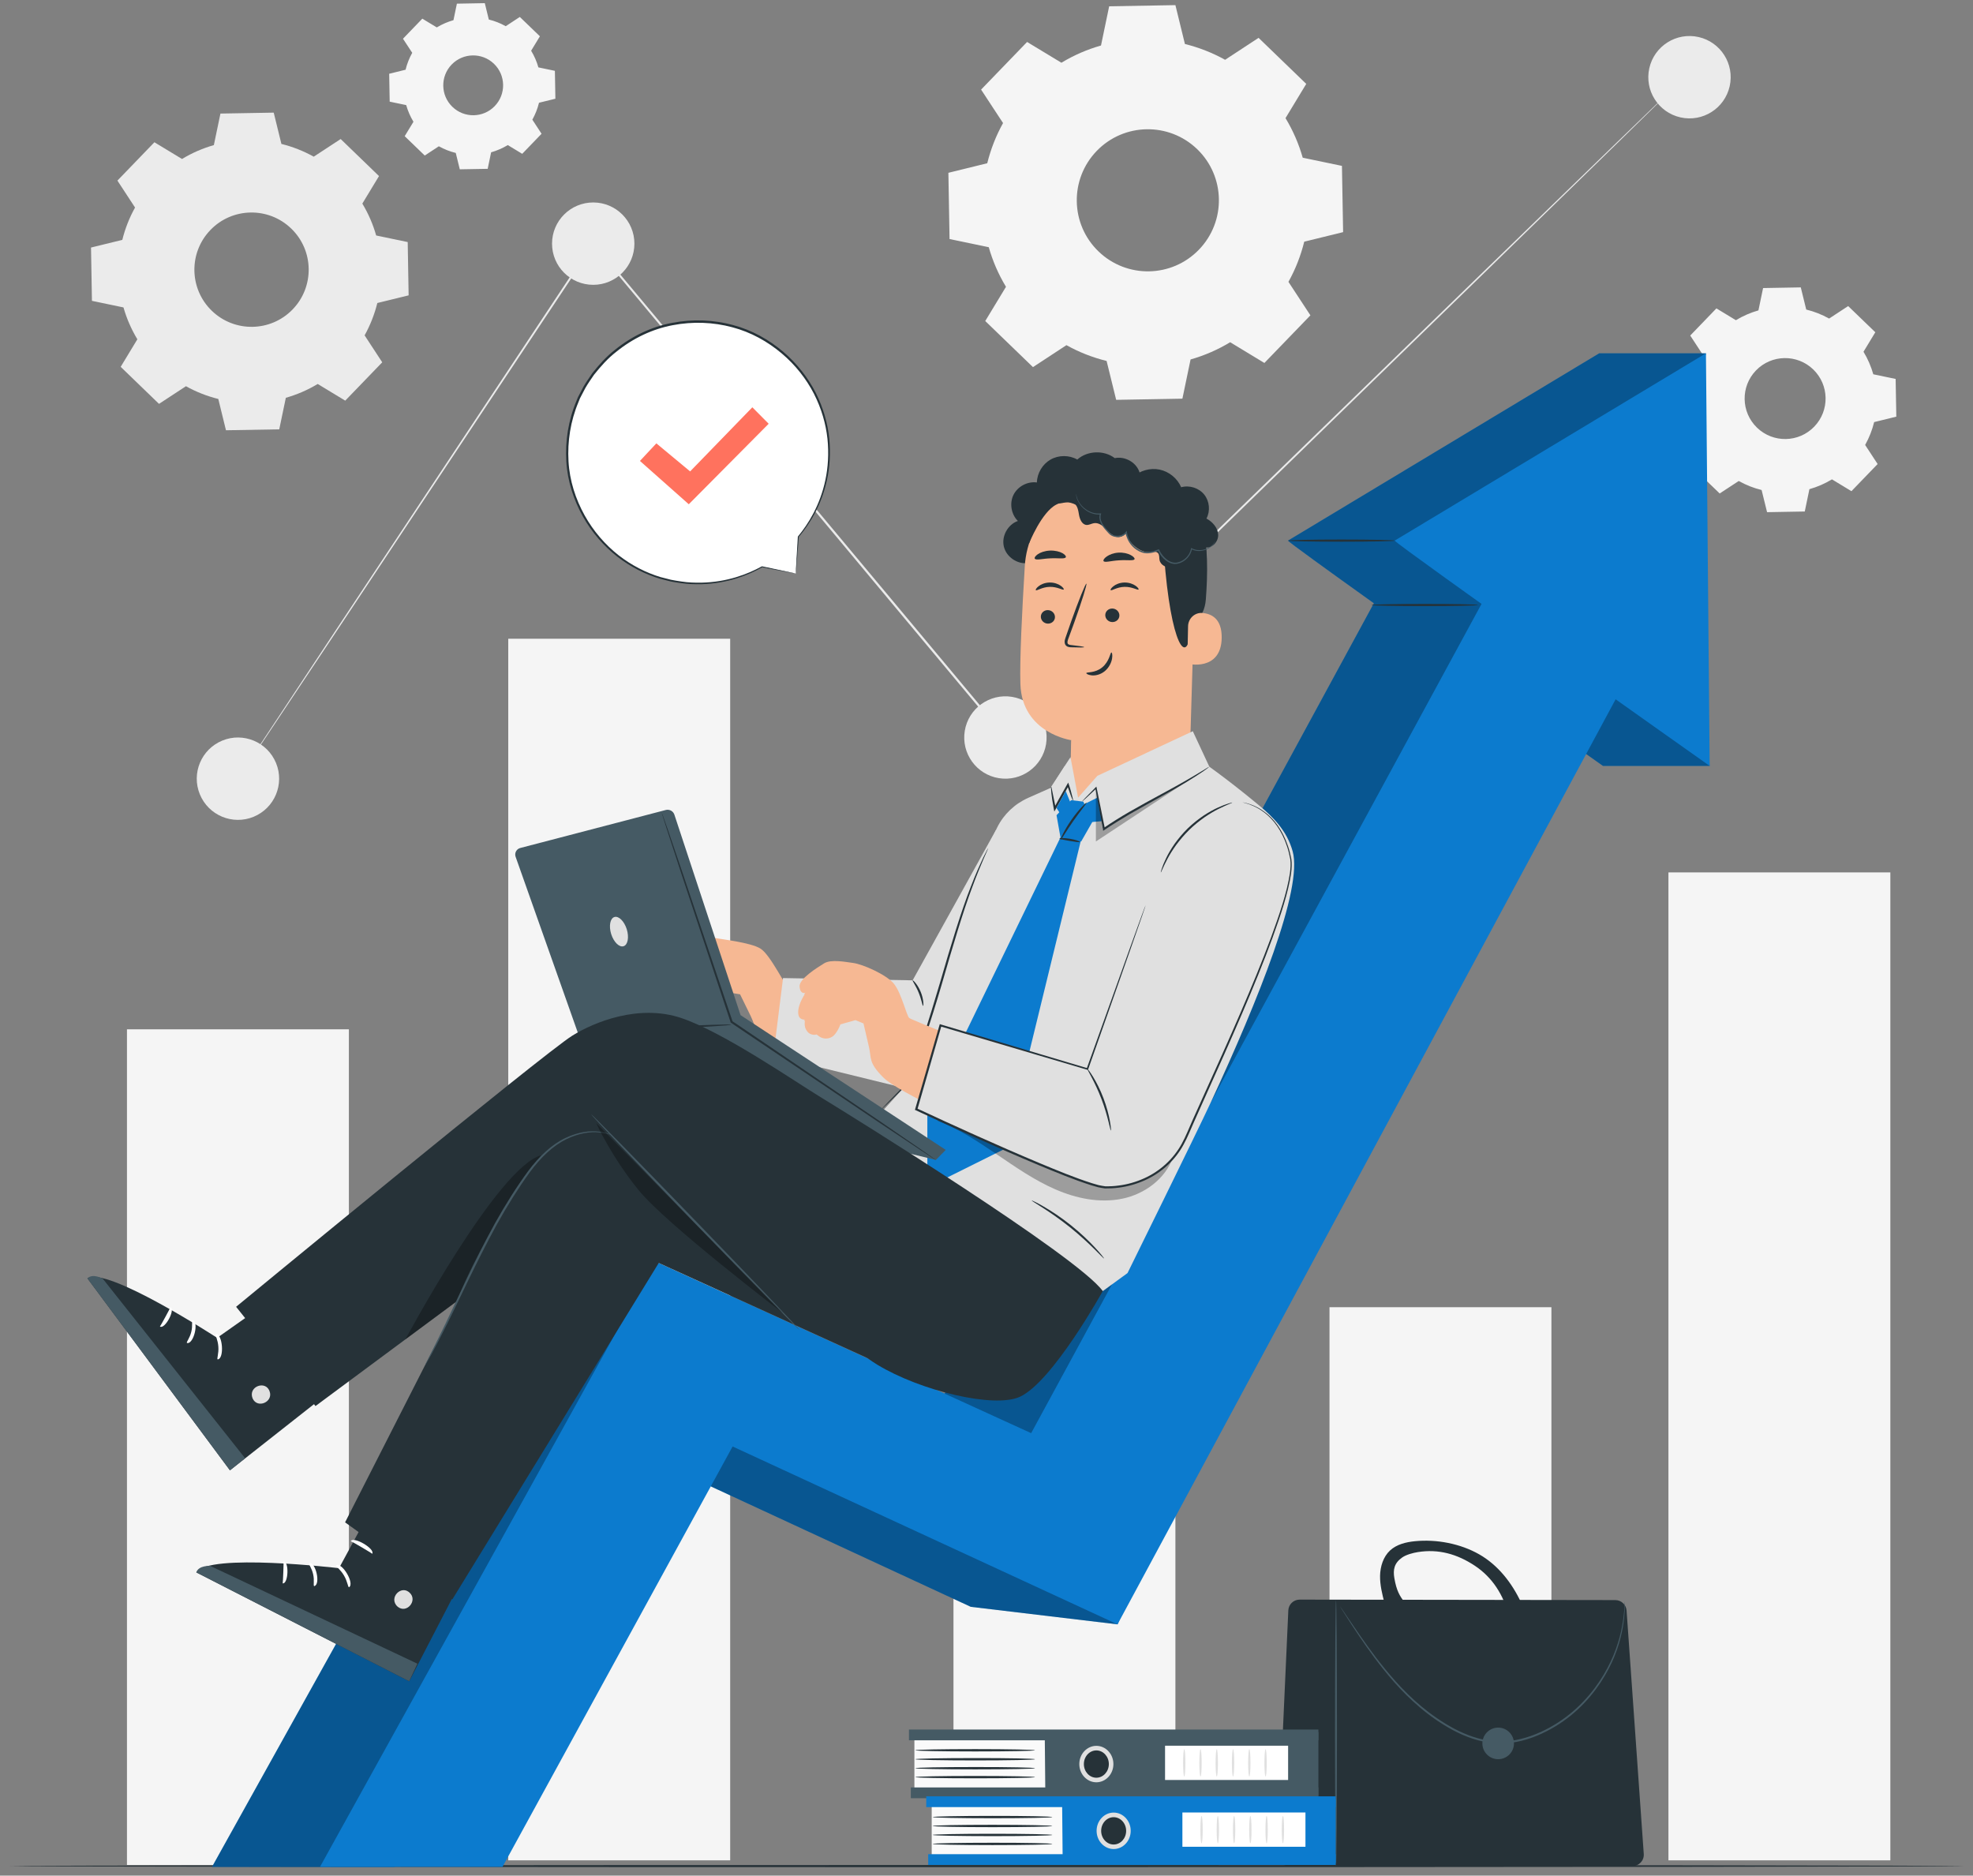 <svg width="162" height="154" viewBox="0 0 162 154" fill="none" xmlns="http://www.w3.org/2000/svg">
<rect x="0" y="0" width="162" height="154" fill="#808080" stroke="none"/>
<path d="M28.647 84.512H10.425V153.123H28.647V84.512Z" fill="#F5F5F5"/>
<path d="M127.385 107.329H109.163V152.744H127.385V107.329Z" fill="#F5F5F5"/>
<path d="M155.214 71.629H136.993V152.744H155.214V71.629Z" fill="#F5F5F5"/>
<path d="M96.511 74.574H78.289V152.744H96.511V74.574Z" fill="#F5F5F5"/>
<path d="M59.954 52.444H41.732V152.744H59.954V52.444Z" fill="#F5F5F5"/>
<path d="M136.993 7.624C136.993 7.624 136.903 7.717 136.728 7.896C136.546 8.075 136.281 8.336 135.933 8.68C135.228 9.368 134.193 10.383 132.855 11.694C130.168 14.315 126.267 18.119 121.403 22.863C111.661 32.347 98.055 45.584 82.61 60.617L82.541 60.683L82.479 60.61C79.428 56.957 76.243 53.139 72.992 49.245C64.264 38.783 55.988 28.863 48.643 20.056L48.774 20.049C40.136 33.032 32.837 44.009 27.69 51.742C25.114 55.602 23.081 58.653 21.688 60.741C20.989 61.78 20.456 62.578 20.091 63.121C19.909 63.39 19.771 63.593 19.678 63.73C19.586 63.868 19.534 63.933 19.534 63.933C19.534 63.933 19.575 63.861 19.668 63.72C19.761 63.579 19.895 63.373 20.071 63.101C20.428 62.554 20.958 61.752 21.646 60.707C23.029 58.612 25.052 55.553 27.611 51.684C32.744 43.944 40.026 32.956 48.64 19.956L48.702 19.867L48.771 19.95C56.122 28.753 64.402 38.67 73.133 49.128C76.38 53.022 79.569 56.84 82.617 60.493L82.486 60.486C97.949 45.471 111.564 32.248 121.32 22.774C126.202 18.044 130.113 14.253 132.81 11.642C134.158 10.342 135.201 9.334 135.909 8.649C136.264 8.312 136.532 8.054 136.714 7.879C136.897 7.71 136.993 7.624 136.993 7.624Z" fill="#EBEBEB"/>
<path d="M48.709 23.386C50.576 23.386 52.09 21.872 52.09 20.005C52.09 18.137 50.576 16.623 48.709 16.623C46.841 16.623 45.327 18.137 45.327 20.005C45.327 21.872 46.841 23.386 48.709 23.386Z" fill="#EBEBEB"/>
<path d="M20.824 67.062C22.551 66.351 23.375 64.375 22.665 62.648C21.954 60.921 19.978 60.097 18.251 60.807C16.524 61.518 15.7 63.494 16.41 65.221C17.121 66.948 19.097 67.772 20.824 67.062Z" fill="#EBEBEB"/>
<path d="M85.892 61.093C86.19 59.249 84.937 57.513 83.094 57.215C81.25 56.916 79.513 58.169 79.215 60.013C78.917 61.856 80.17 63.593 82.013 63.891C83.857 64.189 85.593 62.937 85.892 61.093Z" fill="#EBEBEB"/>
<path d="M142.021 7.081C142.431 5.259 141.286 3.45 139.464 3.04C137.642 2.63 135.833 3.775 135.423 5.597C135.013 7.419 136.158 9.228 137.98 9.638C139.802 10.048 141.611 8.903 142.021 7.081Z" fill="#EBEBEB"/>
<path d="M14.945 13.053C15.771 12.554 16.651 12.172 17.559 11.914L18.1 9.324L22.475 9.248L23.105 11.818C24.023 12.045 24.914 12.392 25.76 12.864L27.972 11.415L31.12 14.456L29.751 16.716C30.25 17.545 30.631 18.426 30.886 19.334L33.476 19.874L33.552 24.25L30.982 24.879C30.755 25.794 30.408 26.689 29.937 27.535L31.385 29.747L28.347 32.895L26.087 31.526C25.258 32.024 24.378 32.403 23.469 32.661L22.929 35.251L18.554 35.327L17.924 32.757C17.009 32.53 16.115 32.182 15.268 31.711L13.056 33.16L9.909 30.119L11.278 27.858C10.779 27.029 10.397 26.149 10.139 25.241L7.549 24.701L7.473 20.325L10.043 19.695C10.27 18.78 10.617 17.886 11.089 17.04L9.641 14.828L12.678 11.68L14.945 13.053ZM17.277 18.884C15.478 20.748 15.53 23.72 17.394 25.519C19.259 27.318 22.231 27.267 24.03 25.402C25.829 23.538 25.778 20.566 23.913 18.767C22.049 16.964 19.076 17.016 17.277 18.884Z" fill="#EBEBEB"/>
<path d="M87.151 5.151C88.179 4.528 89.273 4.057 90.401 3.737L91.072 0.517L96.511 0.421L97.292 3.613C98.43 3.895 99.542 4.325 100.591 4.91L103.339 3.107L107.254 6.888L105.551 9.699C106.174 10.727 106.645 11.821 106.965 12.949L110.185 13.62L110.281 19.059L107.089 19.843C106.807 20.982 106.377 22.093 105.792 23.142L107.595 25.891L103.817 29.802L101.007 28.099C99.978 28.722 98.884 29.193 97.756 29.513L97.085 32.733L91.647 32.829L90.862 29.637C89.724 29.355 88.613 28.925 87.563 28.34L84.815 30.142L80.897 26.358L82.6 23.548C81.977 22.52 81.506 21.425 81.186 20.297L77.966 19.626L77.87 14.188L81.062 13.403C81.344 12.265 81.774 11.154 82.359 10.104L80.556 7.356L84.333 3.445L87.151 5.151ZM90.05 12.392C87.811 14.711 87.876 18.405 90.195 20.641C92.514 22.881 96.208 22.815 98.444 20.497C100.684 18.178 100.618 14.484 98.3 12.248C95.981 10.012 92.287 10.077 90.05 12.392Z" fill="#F5F5F5"/>
<path d="M35.864 2.251C36.297 1.99 36.758 1.79 37.233 1.656L37.515 0.301L39.806 0.259L40.136 1.604C40.618 1.721 41.082 1.904 41.526 2.151L42.682 1.391L44.33 2.98L43.611 4.164C43.872 4.597 44.072 5.058 44.206 5.533L45.561 5.815L45.602 8.106L44.257 8.436C44.14 8.914 43.958 9.382 43.71 9.826L44.467 10.982L42.878 12.63L41.694 11.911C41.261 12.172 40.8 12.371 40.325 12.506L40.043 13.861L37.752 13.902L37.422 12.557C36.944 12.44 36.476 12.258 36.032 12.01L34.876 12.771L33.229 11.181L33.948 9.998C33.686 9.564 33.487 9.103 33.352 8.629L31.997 8.347L31.956 6.056L33.301 5.725C33.418 5.247 33.6 4.779 33.848 4.336L33.088 3.18L34.677 1.532L35.864 2.251ZM37.085 5.299C36.142 6.276 36.17 7.831 37.147 8.773C38.124 9.716 39.679 9.688 40.621 8.711C41.564 7.734 41.536 6.179 40.559 5.237C39.582 4.298 38.027 4.325 37.085 5.299Z" fill="#F5F5F5"/>
<path d="M142.531 26.29C143.116 25.935 143.739 25.667 144.382 25.485L144.764 23.651L147.86 23.596L148.307 25.416C148.957 25.574 149.59 25.822 150.185 26.156L151.75 25.13L153.979 27.28L153.009 28.88C153.364 29.465 153.632 30.091 153.814 30.731L155.648 31.113L155.703 34.209L153.883 34.656C153.725 35.306 153.477 35.935 153.144 36.534L154.169 38.099L152.019 40.328L150.419 39.358C149.834 39.713 149.212 39.981 148.568 40.163L148.187 41.997L145.091 42.052L144.643 40.232C143.993 40.074 143.364 39.826 142.765 39.492L141.2 40.517L138.971 38.367L139.941 36.768C139.587 36.183 139.318 35.56 139.136 34.917L137.302 34.535L137.247 31.439L139.067 30.992C139.225 30.342 139.473 29.712 139.807 29.114L138.782 27.549L140.932 25.32L142.531 26.29ZM144.182 30.414C142.906 31.735 142.944 33.837 144.265 35.113C145.586 36.39 147.688 36.352 148.964 35.031C150.24 33.71 150.202 31.608 148.881 30.332C147.56 29.059 145.455 29.097 144.182 30.414Z" fill="#F5F5F5"/>
<path d="M161.221 153.215C161.221 153.263 125.3 153.305 81.003 153.305C36.689 153.305 0.779 153.263 0.779 153.215C0.779 153.167 36.689 153.126 81.003 153.126C125.3 153.122 161.221 153.164 161.221 153.215Z" fill="#263238"/>
<path d="M105.802 153.215H134.038C134.578 153.215 135.005 152.758 134.967 152.221L133.556 132.238C133.522 131.753 133.116 131.375 132.631 131.375L106.711 131.337C106.212 131.337 105.802 131.729 105.782 132.224L104.877 152.245C104.849 152.772 105.273 153.215 105.802 153.215Z" fill="#263238"/>
<path d="M109.696 153.216C109.741 153.216 109.776 148.327 109.776 142.297C109.776 136.263 109.741 131.375 109.696 131.375C109.652 131.375 109.617 136.263 109.617 142.297C109.617 148.324 109.655 153.216 109.696 153.216Z" fill="#455A64"/>
<path d="M110.034 131.891C110.03 131.891 110.047 131.918 110.075 131.97C110.109 132.028 110.157 132.104 110.212 132.197C110.343 132.403 110.525 132.689 110.756 133.053C111.238 133.793 111.932 134.866 112.875 136.136C113.824 137.395 115.018 138.87 116.625 140.222C117.423 140.9 118.331 141.53 119.335 142.073C120.343 142.603 121.478 143.026 122.696 143.126C123.917 143.229 125.108 142.954 126.164 142.524C127.223 142.09 128.173 141.505 128.984 140.845C130.615 139.514 131.695 137.9 132.356 136.466C133.02 135.021 133.257 133.741 133.353 132.868C133.374 132.647 133.395 132.451 133.405 132.283C133.408 132.114 133.408 131.973 133.412 131.853C133.412 131.743 133.412 131.657 133.412 131.588C133.412 131.529 133.408 131.499 133.405 131.499C133.401 131.499 133.398 131.529 133.395 131.588C133.391 131.657 133.384 131.743 133.377 131.853C133.37 131.973 133.364 132.114 133.357 132.283C133.343 132.451 133.315 132.644 133.291 132.864C133.174 133.731 132.923 134.997 132.252 136.421C131.585 137.835 130.508 139.424 128.892 140.731C128.083 141.382 127.148 141.956 126.102 142.379C125.059 142.799 123.893 143.064 122.706 142.967C121.516 142.871 120.402 142.458 119.404 141.935C118.41 141.399 117.512 140.776 116.714 140.109C115.118 138.774 113.921 137.312 112.961 136.067C112.012 134.808 111.299 133.748 110.804 133.019C110.563 132.661 110.371 132.379 110.233 132.176C110.171 132.087 110.12 132.015 110.082 131.959C110.054 131.911 110.034 131.887 110.034 131.891Z" fill="#455A64"/>
<path d="M121.716 143.143C121.716 143.859 122.297 144.44 123.013 144.44C123.728 144.44 124.31 143.859 124.31 143.143C124.31 142.428 123.728 141.846 123.013 141.846C122.297 141.846 121.716 142.428 121.716 143.143Z" fill="#455A64"/>
<path d="M114.134 127.302C114.678 126.8 115.438 126.614 116.174 126.542C117.949 126.366 119.899 126.734 121.447 127.615C122.999 128.496 124.138 129.961 124.894 131.574L123.876 132.641C123.46 130.962 122.531 129.503 121.09 128.551C119.648 127.598 118.118 127.161 116.411 127.436C116.019 127.498 115.465 127.646 115.138 127.873C114.471 128.337 114.371 128.881 114.488 129.572C114.664 130.594 114.918 131.038 115.355 131.588C114.605 131.605 114.43 131.609 113.68 131.626C113.491 130.886 113.302 130.136 113.315 129.376C113.332 128.613 113.577 127.821 114.134 127.302Z" fill="#263238"/>
<path d="M85.785 142.73H75.08V146.948H85.785V142.73Z" fill="#FAFAFA"/>
<path d="M108.252 142.004H74.633V142.888H108.252V142.004Z" fill="#455A64"/>
<path d="M108.248 146.758H74.787V147.642H108.248V146.758Z" fill="#455A64"/>
<path d="M85.782 142.214L85.833 147.474H108.252V142.214H85.782Z" fill="#455A64"/>
<path d="M91.231 144.839C91.231 145.561 90.687 146.146 90.02 146.146C89.352 146.146 88.809 145.561 88.809 144.839C88.809 144.117 89.352 143.532 90.02 143.532C90.687 143.532 91.231 144.117 91.231 144.839Z" fill="#263238"/>
<path d="M90.02 146.336C89.249 146.336 88.62 145.665 88.62 144.839C88.62 144.014 89.249 143.343 90.02 143.343C90.79 143.343 91.42 144.014 91.42 144.839C91.42 145.665 90.79 146.336 90.02 146.336ZM90.02 143.718C89.456 143.718 88.995 144.22 88.995 144.839C88.995 145.458 89.452 145.961 90.02 145.961C90.584 145.961 91.045 145.458 91.045 144.839C91.045 144.22 90.584 143.718 90.02 143.718Z" fill="#E0E0E0"/>
<path d="M84.98 145.912C84.98 145.967 82.782 146.009 80.068 146.009C77.354 146.009 75.155 145.964 75.155 145.912C75.155 145.857 77.354 145.816 80.068 145.816C82.778 145.816 84.98 145.857 84.98 145.912Z" fill="#263238"/>
<path d="M84.98 145.18C84.98 145.235 82.782 145.276 80.068 145.276C77.354 145.276 75.155 145.231 75.155 145.18C75.155 145.124 77.354 145.083 80.068 145.083C82.778 145.08 84.98 145.124 84.98 145.18Z" fill="#263238"/>
<path d="M84.98 144.443C84.98 144.498 82.782 144.54 80.068 144.54C77.354 144.54 75.155 144.495 75.155 144.443C75.155 144.388 77.354 144.347 80.068 144.347C82.778 144.343 84.98 144.388 84.98 144.443Z" fill="#263238"/>
<path d="M84.98 143.707C84.98 143.762 82.782 143.803 80.068 143.803C77.354 143.803 75.155 143.759 75.155 143.707C75.155 143.652 77.354 143.611 80.068 143.611C82.778 143.611 84.98 143.656 84.98 143.707Z" fill="#263238"/>
<path d="M105.765 143.332H95.661V146.146H105.765V143.332Z" fill="white"/>
<path d="M97.237 145.861C97.182 145.861 97.141 145.358 97.141 144.739C97.141 144.12 97.185 143.618 97.237 143.618C97.292 143.618 97.333 144.12 97.333 144.739C97.333 145.358 97.292 145.861 97.237 145.861Z" fill="#E0E0E0"/>
<path d="M98.572 145.861C98.516 145.861 98.475 145.358 98.475 144.739C98.475 144.12 98.52 143.618 98.572 143.618C98.627 143.618 98.668 144.12 98.668 144.739C98.671 145.358 98.627 145.861 98.572 145.861Z" fill="#E0E0E0"/>
<path d="M99.906 145.861C99.851 145.861 99.81 145.358 99.81 144.739C99.81 144.12 99.855 143.618 99.906 143.618C99.961 143.618 100.003 144.12 100.003 144.739C100.006 145.358 99.961 145.861 99.906 145.861Z" fill="#E0E0E0"/>
<path d="M101.244 145.861C101.189 145.861 101.148 145.358 101.148 144.739C101.148 144.12 101.193 143.618 101.244 143.618C101.299 143.618 101.341 144.12 101.341 144.739C101.341 145.358 101.296 145.861 101.244 145.861Z" fill="#E0E0E0"/>
<path d="M102.579 145.861C102.524 145.861 102.483 145.358 102.483 144.739C102.483 144.12 102.528 143.618 102.579 143.618C102.634 143.618 102.675 144.12 102.675 144.739C102.679 145.358 102.634 145.861 102.579 145.861Z" fill="#E0E0E0"/>
<path d="M103.914 145.861C103.859 145.861 103.818 145.358 103.818 144.739C103.818 144.12 103.862 143.618 103.914 143.618C103.969 143.618 104.01 144.12 104.01 144.739C104.014 145.358 103.969 145.861 103.914 145.861Z" fill="#E0E0E0"/>
<path d="M87.206 148.21H76.501V152.427H87.206V148.21Z" fill="#FAFAFA"/>
<path d="M109.672 147.488H76.053V148.372H109.672V147.488Z" fill="#0C7BCE"/>
<path d="M109.672 152.238H76.212V153.122H109.672V152.238Z" fill="#0C7BCE"/>
<path d="M87.206 147.698L87.257 152.954H109.672V147.698H87.206Z" fill="#0C7BCE"/>
<path d="M92.655 150.319C92.655 151.041 92.111 151.626 91.444 151.626C90.773 151.626 90.233 151.041 90.233 150.319C90.233 149.597 90.776 149.012 91.444 149.012C92.111 149.012 92.655 149.597 92.655 150.319Z" fill="#263238"/>
<path d="M91.441 151.816C90.67 151.816 90.04 151.145 90.04 150.319C90.04 149.494 90.67 148.823 91.441 148.823C92.211 148.823 92.841 149.494 92.841 150.319C92.841 151.145 92.215 151.816 91.441 151.816ZM91.441 149.201C90.876 149.201 90.415 149.703 90.415 150.323C90.415 150.942 90.876 151.444 91.441 151.444C92.005 151.444 92.466 150.942 92.466 150.323C92.466 149.703 92.005 149.201 91.441 149.201Z" fill="#E0E0E0"/>
<path d="M86.401 151.396C86.401 151.451 84.203 151.492 81.489 151.492C78.774 151.492 76.576 151.447 76.576 151.396C76.576 151.341 78.774 151.3 81.489 151.3C84.203 151.296 86.401 151.341 86.401 151.396Z" fill="#263238"/>
<path d="M86.401 150.659C86.401 150.714 84.203 150.756 81.489 150.756C78.774 150.756 76.576 150.711 76.576 150.659C76.576 150.604 78.774 150.563 81.489 150.563C84.203 150.563 86.401 150.604 86.401 150.659Z" fill="#263238"/>
<path d="M86.401 149.923C86.401 149.979 84.203 150.02 81.489 150.02C78.774 150.02 76.576 149.975 76.576 149.923C76.576 149.868 78.774 149.827 81.489 149.827C84.203 149.827 86.401 149.872 86.401 149.923Z" fill="#263238"/>
<path d="M86.401 149.191C86.401 149.246 84.203 149.287 81.489 149.287C78.774 149.287 76.576 149.242 76.576 149.191C76.576 149.139 78.774 149.094 81.489 149.094C84.203 149.091 86.401 149.136 86.401 149.191Z" fill="#263238"/>
<path d="M107.189 148.815H97.085V151.629H107.189V148.815Z" fill="white"/>
<path d="M98.657 151.344C98.602 151.344 98.561 150.842 98.561 150.223C98.561 149.603 98.606 149.101 98.657 149.101C98.713 149.101 98.754 149.603 98.754 150.223C98.757 150.842 98.713 151.344 98.657 151.344Z" fill="#E0E0E0"/>
<path d="M99.996 151.344C99.941 151.344 99.899 150.842 99.899 150.223C99.899 149.603 99.944 149.101 99.996 149.101C100.047 149.101 100.092 149.603 100.092 150.223C100.092 150.842 100.047 151.344 99.996 151.344Z" fill="#E0E0E0"/>
<path d="M101.33 151.344C101.275 151.344 101.234 150.842 101.234 150.223C101.234 149.603 101.279 149.101 101.33 149.101C101.385 149.101 101.427 149.603 101.427 150.223C101.427 150.842 101.385 151.344 101.33 151.344Z" fill="#E0E0E0"/>
<path d="M102.665 151.344C102.61 151.344 102.569 150.842 102.569 150.223C102.569 149.603 102.614 149.101 102.665 149.101C102.72 149.101 102.761 149.603 102.761 150.223C102.765 150.842 102.72 151.344 102.665 151.344Z" fill="#E0E0E0"/>
<path d="M104 151.344C103.945 151.344 103.904 150.842 103.904 150.223C103.904 149.603 103.948 149.101 104 149.101C104.055 149.101 104.096 149.603 104.096 150.223C104.1 150.842 104.055 151.344 104 151.344Z" fill="#E0E0E0"/>
<path d="M105.338 151.344C105.283 151.344 105.242 150.842 105.242 150.223C105.242 149.603 105.286 149.101 105.338 149.101C105.393 149.101 105.434 149.603 105.434 150.223C105.434 150.842 105.39 151.344 105.338 151.344Z" fill="#E0E0E0"/>
<path d="M65.341 47.091L62.572 46.538C60.711 47.583 58.509 48.089 56.194 47.852C50.731 47.287 46.517 42.571 46.559 37.081C46.607 30.738 52.09 25.791 58.447 26.451C63.845 27.012 68.031 31.622 68.076 37.05C68.1 39.743 67.14 42.189 65.548 44.078L65.551 44.074L65.341 47.091Z" fill="white"/>
<path d="M65.341 47.091C65.341 47.091 65.341 47.019 65.348 46.888C65.355 46.747 65.365 46.555 65.379 46.303C65.41 45.788 65.455 45.038 65.51 44.071L65.572 44.105L65.568 44.109C65.551 44.123 65.527 44.116 65.513 44.098C65.503 44.085 65.503 44.064 65.517 44.05C66.363 43.029 67.333 41.491 67.77 39.417C67.99 38.388 68.066 37.236 67.942 36.025C67.811 34.814 67.453 33.548 66.834 32.334C66.212 31.123 65.317 29.97 64.178 29.011C63.043 28.054 61.664 27.27 60.116 26.867C58.575 26.451 56.892 26.382 55.238 26.699C53.58 27.009 51.973 27.772 50.611 28.876C49.906 29.42 49.321 30.084 48.778 30.765C48.533 31.123 48.282 31.477 48.066 31.852L47.766 32.423L47.618 32.709L47.501 33.004C46.837 34.573 46.586 36.259 46.679 37.865C46.765 39.478 47.274 40.999 48 42.31C48.729 43.624 49.7 44.728 50.776 45.578C51.86 46.424 53.043 47.019 54.213 47.377C54.509 47.452 54.801 47.528 55.087 47.6C55.376 47.666 55.664 47.697 55.947 47.745C56.511 47.834 57.065 47.848 57.591 47.841C59.713 47.796 61.402 47.136 62.551 46.503C62.558 46.499 62.569 46.496 62.579 46.499C63.459 46.685 64.144 46.83 64.619 46.929C64.849 46.978 65.025 47.019 65.155 47.047C65.276 47.074 65.341 47.091 65.341 47.091C65.341 47.091 65.283 47.084 65.166 47.064C65.038 47.04 64.863 47.009 64.636 46.967C64.154 46.878 63.459 46.744 62.565 46.575L62.593 46.572C61.444 47.222 59.744 47.907 57.598 47.965C57.065 47.975 56.504 47.962 55.933 47.879C55.647 47.831 55.355 47.803 55.062 47.738C54.77 47.666 54.474 47.59 54.175 47.514C52.988 47.153 51.784 46.558 50.683 45.702C49.586 44.845 48.599 43.724 47.852 42.392C47.113 41.061 46.593 39.516 46.5 37.876C46.401 36.242 46.655 34.525 47.329 32.925L47.45 32.623L47.601 32.334C47.701 32.141 47.804 31.948 47.907 31.752C48.124 31.374 48.382 31.013 48.63 30.645C49.18 29.953 49.779 29.276 50.494 28.722C51.88 27.597 53.514 26.819 55.203 26.506C56.889 26.183 58.602 26.259 60.167 26.682C61.743 27.095 63.143 27.896 64.295 28.869C65.448 29.85 66.353 31.023 66.982 32.255C67.605 33.489 67.962 34.776 68.09 36.004C68.207 37.232 68.127 38.398 67.894 39.437C67.436 41.532 66.442 43.077 65.579 44.095L65.527 44.036C65.53 44.036 65.53 44.033 65.53 44.033C65.547 44.019 65.572 44.026 65.585 44.043C65.592 44.05 65.592 44.061 65.592 44.068C65.513 45.044 65.455 45.801 65.413 46.324C65.393 46.572 65.376 46.761 65.365 46.899C65.352 47.029 65.341 47.091 65.341 47.091Z" fill="#263238"/>
<path d="M52.544 37.845L53.893 36.403L56.665 38.705L61.774 33.441L63.115 34.793L56.555 41.402L52.544 37.845Z" fill="#FF725E"/>
<path d="M140.068 29.007H131.31L105.754 44.388C105.851 44.532 108.867 46.713 112.806 49.53L75.802 117.67L44.832 103.992L17.408 153.281H32.393L51.289 118.764L79.71 131.929L91.757 133.367L124.372 57.755C128.469 60.662 131.616 62.884 131.616 62.884H140.374C140.374 62.884 137.822 41.45 137.822 41.278C137.822 41.109 140.068 29.007 140.068 29.007Z" fill="#0C7BCE"/>
<path opacity="0.3" d="M140.068 29.007H131.31L105.754 44.388C105.851 44.532 108.867 46.713 112.806 49.53L75.802 117.67L44.832 103.992L17.408 153.281H32.393L51.289 118.764L79.71 131.929L91.757 133.367L124.372 57.755C128.469 60.662 131.616 62.884 131.616 62.884H140.374C140.374 62.884 137.822 41.45 137.822 41.278C137.822 41.109 140.068 29.007 140.068 29.007Z" fill="black"/>
<path d="M26.273 153.281L53.807 103.569L84.667 117.67L124.468 44.388L136.319 50.614L91.757 133.367L60.154 118.764L41.258 153.281H26.273Z" fill="#0C7BCE"/>
<path d="M114.516 44.388C114.798 44.811 140.378 62.884 140.378 62.884L140.072 29.007L114.516 44.388Z" fill="#0C7BCE"/>
<path d="M114.516 44.388C114.516 44.436 112.555 44.477 110.137 44.477C107.718 44.477 105.758 44.436 105.758 44.388C105.758 44.34 107.718 44.298 110.137 44.298C112.555 44.298 114.516 44.34 114.516 44.388Z" fill="#263238"/>
<path d="M121.355 49.675C121.355 49.723 119.394 49.764 116.976 49.764C114.557 49.764 112.596 49.723 112.596 49.675C112.596 49.627 114.557 49.585 116.976 49.585C119.394 49.585 121.355 49.623 121.355 49.675Z" fill="#263238"/>
<path d="M55.585 80.356C55.585 80.356 55.056 80.587 54.969 79.878C54.887 79.17 56.366 77.69 56.837 77.223C57.309 76.755 57.986 76.855 58.585 76.989C59.184 77.123 61.64 77.371 62.455 77.893C63.27 78.416 64.516 81.041 64.777 81.165C65.038 81.289 72.696 81.688 72.696 81.688L72.366 87.966C72.366 87.966 64.849 86.535 63.36 85.602C61.87 84.67 62.066 84.299 61.643 83.432C61.22 82.561 60.766 81.639 60.766 81.639L60.061 81.523L58.932 82.145C58.932 82.145 58.798 83.738 57.684 83.697L57.137 83.408C57.137 83.408 56.772 83.831 56.356 83.177C55.94 82.524 56.019 82.403 56.019 82.403C56.019 82.403 55.582 82.943 55.107 82.272C54.636 81.602 55.585 80.356 55.585 80.356Z" fill="#F6B893"/>
<path d="M63.838 83.023C63.838 83.026 63.81 83.036 63.755 83.05C63.7 83.064 63.614 83.074 63.504 83.074C63.287 83.078 62.954 83.023 62.603 82.82C62.252 82.62 61.884 82.262 61.647 81.76C61.402 81.261 61.285 80.649 61.251 80.002L61.371 80.075C60.869 80.308 60.274 80.456 59.655 80.481C59.218 80.498 58.791 80.45 58.392 80.346C58.203 80.291 57.98 80.26 57.814 80.078C57.725 79.992 57.704 79.81 57.794 79.71C57.876 79.607 57.98 79.572 58.066 79.534C58.754 79.256 59.39 79.039 59.926 78.874C60.463 78.709 60.904 78.599 61.21 78.53C61.516 78.461 61.688 78.434 61.691 78.444C61.695 78.458 61.53 78.506 61.227 78.595C60.928 78.685 60.494 78.816 59.964 78.994C59.435 79.173 58.809 79.4 58.127 79.686C58.045 79.72 57.966 79.758 57.928 79.81C57.894 79.858 57.894 79.913 57.942 79.968C58.041 80.085 58.241 80.126 58.43 80.178C58.812 80.271 59.225 80.319 59.644 80.302C60.243 80.281 60.811 80.14 61.296 79.92L61.413 79.868L61.419 79.995C61.447 80.632 61.554 81.224 61.777 81.698C61.994 82.18 62.328 82.524 62.654 82.727C62.981 82.933 63.291 83.002 63.501 83.019C63.717 83.029 63.834 83.009 63.838 83.023Z" fill="#F6B893"/>
<path d="M59.958 78.716C59.971 78.733 59.7 78.881 59.235 78.856C59.008 78.853 58.74 78.815 58.454 78.836C58.165 78.85 57.894 78.97 57.67 79.231C57.206 79.751 56.648 80.095 56.228 80.27C55.805 80.449 55.523 80.484 55.52 80.466C55.513 80.439 55.781 80.36 56.177 80.157C56.572 79.954 57.089 79.617 57.543 79.108C57.663 78.984 57.797 78.856 57.962 78.784C58.124 78.709 58.292 78.681 58.447 78.674C58.76 78.664 59.025 78.716 59.245 78.736C59.686 78.788 59.947 78.691 59.958 78.716Z" fill="#F6B893"/>
<path d="M58.382 80.391C58.423 80.404 58.114 81.11 57.405 81.712C56.703 82.321 55.957 82.52 55.95 82.475C55.929 82.424 56.617 82.159 57.288 81.574C57.966 81 58.334 80.36 58.382 80.391Z" fill="#F6B893"/>
<path d="M58.657 81.35C58.702 81.354 58.602 81.973 58.151 82.578C57.708 83.191 57.15 83.473 57.133 83.432C57.102 83.387 57.591 83.053 58.007 82.472C58.434 81.901 58.606 81.337 58.657 81.35Z" fill="#F6B893"/>
<path d="M81.791 68.12L74.935 80.49L64.295 80.305L63.497 86.696L74.474 89.386L78.995 84.422L81.791 68.12Z" fill="#E0E0E0"/>
<path d="M75.792 82.589C75.74 82.592 75.671 82.087 75.434 81.512C75.204 80.934 74.894 80.525 74.935 80.49C74.966 80.456 75.355 80.835 75.599 81.443C75.85 82.049 75.837 82.589 75.792 82.589Z" fill="#263238"/>
<path d="M84.395 46.231C83.528 46.345 82.624 45.726 82.424 44.873C82.221 44.023 82.751 43.06 83.576 42.774C83.026 42.231 82.875 41.322 83.215 40.631C83.559 39.936 84.371 39.506 85.138 39.613C85.156 38.849 85.599 38.11 86.263 37.731C86.927 37.353 87.79 37.353 88.454 37.731C89.284 36.992 90.646 36.94 91.53 37.614C92.269 37.463 93.085 37.845 93.446 38.505C93.807 39.169 93.683 40.06 93.153 40.6" fill="#263238"/>
<path d="M91.95 39.365L91.557 39.372C87.612 39.448 84.385 42.544 84.144 46.483C83.921 50.146 83.718 54.199 83.783 56.163C83.914 60.225 87.99 60.779 87.99 60.779L87.742 65.671L88.224 69.4L97.601 65.176L98.131 47.446C98.406 43.221 96.181 39.534 91.95 39.365Z" fill="#F6B893"/>
<path d="M87.952 60.776C87.952 60.776 90.549 60.882 93.246 59.114C93.246 59.114 91.987 62.262 87.925 61.973L87.952 60.776Z" fill="#F6B893"/>
<path d="M85.462 50.628C85.458 50.934 85.713 51.192 86.033 51.203C86.353 51.213 86.618 50.975 86.621 50.669C86.624 50.363 86.37 50.105 86.05 50.095C85.73 50.081 85.465 50.322 85.462 50.628Z" fill="#263238"/>
<path d="M85.052 48.457C85.124 48.533 85.558 48.199 86.184 48.185C86.807 48.165 87.271 48.478 87.34 48.402C87.371 48.368 87.295 48.234 87.096 48.093C86.896 47.952 86.559 47.817 86.17 47.828C85.781 47.838 85.458 47.986 85.272 48.137C85.08 48.285 85.018 48.423 85.052 48.457Z" fill="#263238"/>
<path d="M90.752 50.5C90.749 50.806 91.004 51.065 91.323 51.075C91.643 51.085 91.908 50.848 91.912 50.538C91.915 50.232 91.66 49.974 91.341 49.964C91.021 49.953 90.756 50.191 90.752 50.5Z" fill="#263238"/>
<path d="M91.196 48.454C91.268 48.529 91.705 48.196 92.328 48.185C92.951 48.165 93.415 48.478 93.484 48.402C93.515 48.368 93.442 48.234 93.24 48.093C93.04 47.952 92.703 47.817 92.314 47.828C91.925 47.838 91.602 47.986 91.416 48.137C91.224 48.285 91.158 48.423 91.196 48.454Z" fill="#263238"/>
<path d="M89.019 53.132C89.022 53.098 88.63 53.036 88 52.967C87.842 52.953 87.687 52.926 87.66 52.816C87.619 52.702 87.684 52.527 87.756 52.341C87.897 51.952 88.049 51.543 88.203 51.117C88.826 49.376 89.273 47.945 89.201 47.921C89.132 47.897 88.568 49.29 87.949 51.031C87.801 51.461 87.656 51.87 87.522 52.262C87.464 52.444 87.364 52.651 87.45 52.888C87.495 53.005 87.615 53.091 87.718 53.115C87.822 53.143 87.911 53.146 87.99 53.146C88.623 53.17 89.019 53.167 89.019 53.132Z" fill="#263238"/>
<path d="M90.608 46.063C90.694 46.221 91.224 46.039 91.884 46.005C92.541 45.956 93.098 46.07 93.157 45.905C93.181 45.826 93.061 45.685 92.823 45.564C92.586 45.44 92.225 45.351 91.829 45.375C91.433 45.399 91.093 45.537 90.88 45.685C90.663 45.833 90.57 45.987 90.608 46.063Z" fill="#263238"/>
<path d="M84.973 45.881C85.107 46.018 85.62 45.864 86.239 45.843C86.858 45.805 87.385 45.915 87.505 45.764C87.557 45.692 87.471 45.55 87.24 45.42C87.013 45.289 86.631 45.189 86.205 45.206C85.778 45.227 85.413 45.361 85.2 45.513C84.984 45.667 84.915 45.815 84.973 45.881Z" fill="#263238"/>
<path d="M84.495 44.615C84.495 44.615 85.517 42.048 86.734 41.429C88.207 40.683 88.877 42.3 90.284 41.877C91.691 41.453 93.098 40.734 94.567 41.801C96.174 42.967 95.448 43.824 95.582 45.626C96.122 52.929 97.495 54.973 97.808 51.522C97.842 51.144 98.884 50.824 99.008 49.228C99.17 47.157 99.201 44.646 98.709 43.187C98.296 41.959 97.574 41.116 96.291 40.201C94.265 38.753 91.523 38.774 89.665 38.997C87.811 39.217 84.264 41.429 84.495 44.615Z" fill="#263238"/>
<path d="M97.55 51.415C97.564 50.786 98.093 50.28 98.719 50.328C99.48 50.387 100.329 50.8 100.312 52.368C100.278 55.148 97.491 54.539 97.488 54.46C97.484 54.408 97.522 52.578 97.55 51.415Z" fill="#F6B893"/>
<path d="M98.107 53.421C98.121 53.411 98.155 53.456 98.238 53.493C98.317 53.531 98.455 53.559 98.599 53.504C98.895 53.401 99.146 52.936 99.167 52.434C99.177 52.179 99.125 51.938 99.039 51.739C98.957 51.536 98.826 51.392 98.678 51.364C98.53 51.33 98.427 51.416 98.389 51.495C98.351 51.57 98.369 51.629 98.355 51.632C98.348 51.639 98.296 51.584 98.32 51.471C98.334 51.416 98.365 51.35 98.43 51.299C98.499 51.244 98.596 51.22 98.699 51.23C98.912 51.247 99.105 51.447 99.201 51.667C99.308 51.887 99.37 52.159 99.359 52.444C99.335 53.005 99.039 53.524 98.637 53.638C98.441 53.686 98.279 53.624 98.193 53.559C98.111 53.49 98.097 53.428 98.107 53.421Z" fill="#F6B893"/>
<path d="M97.392 46.032C97.034 46.286 96.659 46.548 96.225 46.599C95.792 46.651 95.29 46.41 95.207 45.98C95.169 45.788 95.214 45.56 95.083 45.416C94.928 45.241 94.65 45.303 94.416 45.33C93.611 45.43 92.648 44.556 92.428 43.775C92.228 44.088 91.778 44.191 91.461 43.995C91.144 43.799 91.031 43.689 90.78 43.414C90.529 43.139 90.185 42.895 89.817 42.956C89.61 42.991 89.421 43.115 89.215 43.101C88.85 43.077 88.664 42.65 88.599 42.289C88.537 41.928 88.485 41.505 88.172 41.316C87.883 41.14 87.512 41.25 87.178 41.309C86.844 41.364 86.408 41.295 86.315 40.968C86.267 40.796 86.335 40.614 86.428 40.462C86.848 39.774 87.787 39.451 88.54 39.74C88.795 38.818 89.638 38.085 90.591 37.965C91.54 37.845 92.541 38.347 93.012 39.179C93.59 38.636 94.44 38.395 95.214 38.557C95.991 38.718 96.673 39.276 96.986 40.005C97.66 39.816 98.434 40.06 98.874 40.603C99.315 41.147 99.39 41.959 99.06 42.575C99.566 42.85 100.003 43.338 100.023 43.913C100.044 44.487 99.497 45.072 98.936 44.931C99.17 45.375 98.998 45.987 98.568 46.245C98.138 46.503 97.519 46.369 97.237 45.956" fill="#263238"/>
<path d="M88.355 40.559C88.351 40.559 88.351 40.576 88.355 40.61C88.358 40.645 88.362 40.693 88.375 40.758C88.403 40.886 88.458 41.075 88.589 41.291C88.719 41.501 88.919 41.745 89.218 41.938C89.514 42.131 89.913 42.275 90.364 42.241L90.316 42.179C90.233 42.42 90.264 42.702 90.388 42.946C90.505 43.194 90.687 43.41 90.876 43.62C90.973 43.72 91.059 43.84 91.193 43.933C91.323 44.023 91.478 44.071 91.636 44.088C91.95 44.123 92.304 44.019 92.524 43.751L92.421 43.724C92.503 44.274 92.827 44.821 93.332 45.148C93.601 45.333 93.931 45.444 94.251 45.43C94.574 45.419 94.87 45.32 95.145 45.217L95.07 45.185C95.224 45.529 95.462 45.819 95.744 46.032C96.023 46.245 96.387 46.365 96.717 46.276C97.371 46.125 97.794 45.571 97.873 45.055L97.811 45.086C98.142 45.258 98.489 45.268 98.768 45.206C99.05 45.148 99.27 45.02 99.428 44.897C99.586 44.769 99.676 44.639 99.731 44.553C99.782 44.46 99.803 44.408 99.8 44.408C99.786 44.398 99.71 44.621 99.401 44.862C99.246 44.976 99.029 45.093 98.757 45.144C98.489 45.196 98.159 45.179 97.853 45.014L97.801 44.986L97.791 45.044C97.712 45.526 97.302 46.042 96.697 46.176C96.397 46.252 96.078 46.145 95.813 45.942C95.548 45.743 95.324 45.461 95.18 45.141L95.156 45.089L95.104 45.11C94.832 45.213 94.543 45.306 94.248 45.313C93.952 45.327 93.656 45.227 93.398 45.051C92.92 44.742 92.614 44.229 92.534 43.71L92.514 43.579L92.428 43.682C92.242 43.913 91.925 44.009 91.643 43.981C91.502 43.968 91.365 43.923 91.251 43.847C91.141 43.775 91.052 43.655 90.952 43.555C90.763 43.349 90.584 43.139 90.474 42.908C90.357 42.681 90.329 42.43 90.401 42.213L90.422 42.148L90.353 42.155C89.93 42.193 89.545 42.062 89.256 41.883C88.964 41.704 88.764 41.474 88.63 41.274C88.372 40.848 88.372 40.552 88.355 40.559Z" fill="#455A64"/>
<path d="M89.198 55.265C89.211 55.162 89.896 55.289 90.498 54.797C91.1 54.305 91.162 53.559 91.258 53.572C91.303 53.572 91.361 53.762 91.31 54.071C91.261 54.377 91.079 54.8 90.715 55.103C90.347 55.406 89.92 55.482 89.634 55.451C89.338 55.42 89.184 55.313 89.198 55.265Z" fill="#263238"/>
<path d="M69.387 94.615L74.681 88.777L79.108 75.399C80.013 73.077 80.787 70.133 81.881 67.931C82.421 66.847 83.326 65.994 84.433 65.506L86.311 64.67L87.436 62.878C86.79 66.933 92.476 67.436 98.517 62.396C98.517 62.396 100.512 63.748 103.326 66.08C104.557 67.102 105.675 68.216 106.14 69.906C106.986 72.967 103.353 82.028 99.397 90.552C98.214 93.101 92.579 104.526 92.579 104.526L90.549 106.005C90.549 106.005 72.617 100.57 71 97.594C69.387 94.615 69.387 94.615 69.387 94.615Z" fill="#E0E0E0"/>
<path d="M72.324 91.134C72.321 91.131 72.373 91.069 72.476 90.959C72.593 90.835 72.744 90.676 72.93 90.48C73.346 90.054 73.924 89.462 74.636 88.733L74.622 88.757C74.953 87.739 75.348 86.517 75.792 85.162C76.246 83.803 76.71 82.297 77.178 80.7C78.083 77.573 78.939 74.749 79.727 72.761C80.109 71.763 80.47 70.975 80.721 70.436C80.849 70.181 80.952 69.978 81.031 69.82C81.103 69.679 81.144 69.61 81.148 69.61C81.151 69.61 81.124 69.689 81.062 69.834C80.99 69.995 80.9 70.201 80.783 70.463C80.549 71.01 80.209 71.805 79.844 72.802C79.087 74.794 78.251 77.618 77.347 80.745C76.879 82.338 76.411 83.852 75.947 85.207C75.493 86.559 75.083 87.773 74.739 88.788L74.736 88.802L74.725 88.812C73.996 89.524 73.404 90.102 72.978 90.518C72.782 90.707 72.62 90.859 72.5 90.976C72.386 91.086 72.328 91.141 72.324 91.134Z" fill="#263238"/>
<path d="M88.788 68.856L82.586 94.285L76.143 97.491V91.271L87.292 68.306L88.788 68.856Z" fill="#0C7BCE"/>
<g opacity="0.3">
<path d="M76.927 91.997C78.685 92.658 80.271 93.707 81.822 94.763C83.377 95.819 84.929 96.903 86.652 97.652C88.375 98.402 90.305 98.801 92.146 98.42C93.986 98.041 95.706 96.782 96.312 95.004L76.927 91.997Z" fill="black"/>
</g>
<path d="M86.311 64.594L87.897 62.166L88.52 65.492L90.099 63.703L97.939 60.036L99.297 62.95L90.635 68.072L88.234 67.893L86.483 65.815L86.311 64.594Z" fill="#E0E0E0"/>
<path d="M86.311 64.594C86.332 64.591 86.366 64.78 86.428 65.096C86.507 65.475 86.597 65.905 86.693 66.379L86.535 66.355C86.669 66.108 86.814 65.846 86.962 65.574C87.199 65.155 87.419 64.763 87.622 64.405L87.708 64.253L87.763 64.412C87.901 64.807 87.976 65.141 88.038 65.375C88.097 65.609 88.135 65.74 88.117 65.746C88.104 65.753 88.035 65.629 87.952 65.402C87.863 65.179 87.766 64.845 87.619 64.467L87.76 64.477C87.564 64.838 87.35 65.234 87.12 65.657C86.968 65.929 86.82 66.19 86.683 66.434L86.569 66.634L86.525 66.41C86.322 65.361 86.267 64.597 86.311 64.594Z" fill="#263238"/>
<path d="M88.95 65.819L87.952 65.698C87.68 66.001 87.02 66.627 86.752 66.933L86.755 66.961C86.872 67.625 86.993 68.292 87.109 68.956C87.667 68.928 88.228 68.973 88.774 69.09C89.108 68.505 89.359 68.065 89.693 67.48L88.95 65.819Z" fill="#0C7BCE"/>
<path d="M90.653 103.328C90.632 103.346 90.34 103.033 89.848 102.548C89.356 102.063 88.657 101.412 87.839 100.752C87.017 100.095 86.229 99.555 85.647 99.183C85.066 98.808 84.698 98.592 84.712 98.567C84.719 98.557 84.818 98.598 84.99 98.684C85.166 98.767 85.414 98.901 85.713 99.077C86.315 99.424 87.12 99.95 87.949 100.614C88.778 101.278 89.466 101.949 89.937 102.462C90.171 102.716 90.357 102.929 90.477 103.081C90.598 103.232 90.66 103.322 90.653 103.328Z" fill="#263238"/>
<path d="M89.025 66.025L90.133 65.478L90.508 67.418L89.586 67.501L89.025 66.025Z" fill="#0C7BCE"/>
<path opacity="0.3" d="M89.982 64.697V69.09L98.148 63.696L90.549 68.12L89.982 64.697Z" fill="black"/>
<path d="M99.297 62.95C99.304 62.96 99.136 63.087 98.823 63.308C98.506 63.524 98.045 63.831 97.46 64.185C96.294 64.9 94.619 65.781 92.816 66.816C92.053 67.26 91.334 67.704 90.687 68.141L90.58 68.213L90.556 68.086C90.309 66.744 90.095 65.582 89.934 64.704L90.027 64.732C89.672 65.062 89.387 65.33 89.163 65.537C88.96 65.719 88.85 65.815 88.843 65.808C88.836 65.802 88.933 65.692 89.125 65.496C89.339 65.279 89.614 65 89.951 64.656L90.023 64.584L90.044 64.684C90.219 65.557 90.457 66.717 90.725 68.055L90.594 68C91.241 67.553 91.963 67.102 92.73 66.658C94.543 65.619 96.222 64.759 97.402 64.071C97.994 63.734 98.465 63.445 98.792 63.246C99.108 63.05 99.291 62.94 99.297 62.95Z" fill="#263238"/>
<path d="M87.963 66.07L87.505 64.948L86.748 66.338L87.072 66.84L87.963 66.07Z" fill="#0C7BCE"/>
<path d="M89.215 65.908C89.252 65.943 88.706 66.576 88.121 67.418C87.529 68.258 87.123 68.987 87.075 68.963C87.034 68.942 87.374 68.168 87.973 67.315C88.568 66.459 89.18 65.874 89.215 65.908Z" fill="#263238"/>
<path d="M88.661 69.125C88.647 69.173 88.272 69.118 87.815 69.042C87.357 68.963 86.986 68.894 86.989 68.846C86.993 68.798 87.378 68.788 87.846 68.867C88.31 68.942 88.671 69.077 88.661 69.125Z" fill="#263238"/>
<path d="M47.498 84.938L42.331 70.332C42.231 70.016 42.424 69.685 42.747 69.617L54.684 66.5C54.983 66.434 55.283 66.603 55.375 66.895L60.807 83.349L77.653 94.412L76.844 95.238L72.534 94.188L47.498 84.938Z" fill="#455A64"/>
<path d="M76.841 95.238C76.838 95.241 76.81 95.224 76.755 95.19C76.69 95.148 76.611 95.097 76.511 95.035C76.287 94.887 75.974 94.684 75.575 94.422C74.756 93.879 73.59 93.101 72.156 92.145C69.27 90.201 65.3 87.529 60.914 84.577C60.608 84.371 60.305 84.164 60.023 83.975L59.999 83.958L59.989 83.93C58.403 79.142 56.982 74.856 55.95 71.749C55.448 70.208 55.042 68.963 54.756 68.086C54.622 67.663 54.515 67.329 54.44 67.092C54.409 66.985 54.381 66.899 54.361 66.834C54.343 66.775 54.337 66.744 54.34 66.744C54.343 66.744 54.357 66.772 54.378 66.83C54.402 66.895 54.433 66.981 54.471 67.085C54.553 67.322 54.67 67.652 54.818 68.069C55.117 68.939 55.541 70.181 56.063 71.715C57.106 74.818 58.547 79.097 60.154 83.879L60.119 83.834C60.401 84.027 60.707 84.23 61.01 84.436C65.382 87.405 69.345 90.091 72.225 92.045C73.645 93.022 74.801 93.814 75.613 94.371C76.002 94.643 76.308 94.856 76.528 95.011C76.624 95.079 76.703 95.138 76.765 95.179C76.817 95.214 76.844 95.234 76.841 95.238Z" fill="#263238"/>
<path d="M49.555 84.629C49.551 84.581 51.901 84.429 54.797 84.292C57.697 84.154 60.047 84.085 60.05 84.133C60.054 84.182 57.704 84.333 54.808 84.471C51.911 84.608 49.558 84.677 49.555 84.629Z" fill="#263238"/>
<path d="M51.461 76.29C51.667 76.954 51.55 77.58 51.199 77.69C50.848 77.8 50.394 77.353 50.184 76.693C49.978 76.029 50.095 75.403 50.446 75.293C50.797 75.183 51.251 75.63 51.461 76.29Z" fill="#E0E0E0"/>
<path d="M66.167 81.498C66.167 81.498 65.72 81.718 65.651 81.01C65.589 80.38 67.102 79.444 67.67 79.094C68.238 78.743 69.431 78.983 70.04 79.062C70.862 79.169 72.782 80.029 73.391 80.762C74.01 81.505 74.436 83.407 74.66 83.586C74.887 83.765 82.514 86.768 82.514 86.768L80.776 92.809C80.776 92.809 73.776 89.72 72.534 88.474C71.292 87.233 71.568 86.913 71.351 85.974C71.134 85.031 70.9 84.03 70.9 84.03L70.24 83.758L69.001 84.109C69.001 84.109 68.85 84.58 68.53 84.948C68.148 85.389 67.457 85.368 67.075 84.931C67.075 84.931 66.445 85.151 66.139 84.439C66.012 84.147 66.105 83.707 66.105 83.707C66.105 83.707 65.541 83.817 65.537 83.115C65.534 82.362 66.167 81.498 66.167 81.498Z" fill="#F6B893"/>
<path d="M70.14 82.3C70.14 82.331 69.885 82.32 69.493 82.406C69.105 82.489 68.575 82.692 68.117 83.094C67.66 83.497 67.391 83.996 67.261 84.374C67.127 84.752 67.103 85.007 67.075 85.004C67.054 85.004 67.034 84.742 67.14 84.336C67.247 83.934 67.512 83.39 68 82.96C68.489 82.53 69.06 82.334 69.473 82.282C69.885 82.224 70.143 82.279 70.14 82.3Z" fill="#F6B893"/>
<path d="M69.569 81.003C69.566 81.034 69.29 80.989 68.871 81.085C68.454 81.178 67.904 81.447 67.433 81.908C66.961 82.372 66.645 82.891 66.411 83.26C66.18 83.635 66.036 83.865 66.015 83.855C65.995 83.844 66.098 83.59 66.301 83.198C66.507 82.809 66.814 82.265 67.305 81.78C67.797 81.295 68.396 81.027 68.843 80.962C69.301 80.893 69.576 80.986 69.569 81.003Z" fill="#F6B893"/>
<path d="M69.459 79.586C69.455 79.617 69.218 79.582 68.853 79.651C68.489 79.713 67.997 79.902 67.539 80.239C67.078 80.576 66.724 80.965 66.466 81.244C66.208 81.522 66.043 81.694 66.022 81.677C66.005 81.663 66.132 81.464 66.37 81.161C66.607 80.862 66.954 80.449 67.436 80.095C67.918 79.74 68.448 79.558 68.84 79.524C69.228 79.489 69.462 79.568 69.459 79.586Z" fill="#F6B893"/>
<path d="M102.008 65.863C104.151 66.283 105.548 68.168 105.985 70.521C106.604 73.861 98.943 89.658 97.516 93.105C96.012 96.737 92.686 97.532 90.746 97.487C88.809 97.442 75.231 91.075 75.231 91.075L77.223 84.185L89.287 87.766L94.069 74.315" fill="#E0E0E0"/>
<path d="M94.069 74.319C94.069 74.319 94.044 74.401 93.993 74.56C93.938 74.721 93.859 74.955 93.755 75.258C93.539 75.877 93.226 76.778 92.82 77.938C91.998 80.27 90.814 83.634 89.349 87.79L89.328 87.848L89.27 87.831C85.802 86.806 81.705 85.595 77.202 84.267L77.305 84.212C76.669 86.414 76.005 88.719 75.321 91.103L75.272 90.999C78.441 92.472 81.832 94.016 85.369 95.502C86.803 96.097 88.228 96.693 89.665 97.15L90.206 97.305C90.384 97.353 90.563 97.367 90.742 97.401C91.114 97.408 91.485 97.391 91.85 97.339C92.582 97.25 93.295 97.04 93.952 96.744C95.273 96.149 96.367 95.131 97.034 93.903C97.371 93.297 97.619 92.637 97.904 92.007C98.186 91.378 98.468 90.755 98.744 90.139C100.973 85.227 102.947 80.786 104.365 76.964C105.063 75.052 105.665 73.297 105.913 71.701C105.964 71.302 105.995 70.913 105.943 70.549C105.871 70.18 105.792 69.83 105.679 69.503C105.465 68.846 105.176 68.278 104.853 67.814C104.203 66.875 103.419 66.393 102.875 66.159C102.6 66.042 102.383 65.97 102.232 65.936C102.084 65.898 102.008 65.87 102.008 65.87C102.008 65.87 102.087 65.884 102.235 65.915C102.387 65.946 102.607 66.011 102.885 66.121C103.436 66.348 104.237 66.823 104.905 67.769C105.238 68.237 105.531 68.811 105.754 69.472C105.868 69.802 105.954 70.156 106.029 70.528C106.088 70.91 106.057 71.309 106.009 71.711C105.768 73.325 105.173 75.086 104.481 77.005C103.078 80.841 101.11 85.289 98.891 90.205C98.616 90.82 98.338 91.443 98.056 92.073C97.77 92.699 97.526 93.356 97.178 93.982C96.501 95.241 95.376 96.29 94.02 96.899C93.343 97.205 92.617 97.418 91.867 97.511C91.492 97.563 91.114 97.58 90.732 97.577C90.539 97.542 90.343 97.525 90.157 97.477L89.607 97.319C88.155 96.858 86.734 96.263 85.293 95.667C81.753 94.178 78.362 92.633 75.193 91.158L75.124 91.127L75.145 91.054C75.837 88.67 76.504 86.369 77.14 84.168L77.164 84.088L77.244 84.112C81.743 85.454 85.837 86.675 89.301 87.711L89.222 87.752C90.708 83.603 91.912 80.246 92.748 77.92C93.167 76.765 93.491 75.867 93.714 75.251C93.824 74.952 93.91 74.721 93.969 74.56C94.034 74.394 94.069 74.319 94.069 74.319Z" fill="#263238"/>
<path d="M91.213 92.822C91.158 92.833 90.973 91.622 90.436 90.225C89.906 88.825 89.239 87.8 89.287 87.769C89.304 87.755 89.497 87.996 89.755 88.419C90.013 88.842 90.333 89.451 90.601 90.16C90.869 90.869 91.038 91.536 91.127 92.024C91.217 92.513 91.234 92.819 91.213 92.822Z" fill="#263238"/>
<path d="M101.176 65.894C101.186 65.925 100.732 66.073 100.051 66.417C99.71 66.586 99.318 66.82 98.902 67.102C98.489 67.394 98.056 67.738 97.639 68.144C97.226 68.553 96.869 68.977 96.569 69.382C96.277 69.792 96.036 70.177 95.857 70.518C95.496 71.192 95.341 71.643 95.31 71.632C95.3 71.629 95.331 71.512 95.396 71.309C95.458 71.103 95.579 70.81 95.747 70.463C95.912 70.112 96.146 69.713 96.439 69.29C96.738 68.873 97.096 68.436 97.519 68.02C97.945 67.607 98.389 67.26 98.816 66.971C99.246 66.689 99.648 66.465 100.003 66.307C100.353 66.149 100.649 66.035 100.856 65.977C101.055 65.912 101.172 65.881 101.176 65.894Z" fill="#263238"/>
<path d="M25.905 115.444L19.386 107.295C19.386 107.295 44.605 86.517 46.989 85.034C48.795 83.91 52.465 82.417 55.94 83.586C59.414 84.752 65.296 88.819 67.464 90.136C69.631 91.454 88.506 103.146 90.546 106.005C90.546 106.005 86.439 113.435 83.749 114.68C81.643 115.657 75.572 114.199 72.022 112.042C68.475 109.885 52.197 95.946 52.197 95.946L25.905 115.444Z" fill="#263238"/>
<path d="M28.334 124.993L37.14 131.32L54.089 103.696L71.203 111.495L59.696 92.269C59.696 92.269 50.415 92.379 48.956 92.214C47.085 92.004 43.669 94.955 41.805 98.564C40.184 101.698 28.334 124.993 28.334 124.993Z" fill="#263238"/>
<path d="M65.668 109.221C65.634 109.256 61.767 105.313 57.037 100.415C52.304 95.516 48.499 91.519 48.533 91.485C48.568 91.45 52.434 95.392 57.164 100.291C61.894 105.19 65.702 109.187 65.668 109.221Z" fill="#455A64"/>
<path opacity="0.3" d="M33.284 109.974C33.284 109.974 40.869 95.801 44.44 94.855C44.44 94.855 39.273 101.859 37.542 106.816L33.284 109.974Z" fill="black"/>
<path d="M50.147 93.163C50.14 93.187 49.803 93.026 49.153 92.974C48.506 92.912 47.536 93.022 46.49 93.542C45.437 94.047 44.398 95.021 43.487 96.266C42.579 97.518 41.667 98.967 40.797 100.528C39.077 103.669 37.749 106.638 36.693 108.736C36.173 109.789 35.73 110.632 35.417 111.21C35.262 111.485 35.138 111.705 35.045 111.87C34.959 112.021 34.911 112.097 34.904 112.094C34.897 112.09 34.935 112.008 35.011 111.853C35.097 111.684 35.21 111.457 35.351 111.179C35.644 110.59 36.07 109.741 36.576 108.681C37.604 106.569 38.912 103.593 40.639 100.442C41.516 98.874 42.431 97.425 43.353 96.17C44.281 94.918 45.348 93.934 46.431 93.432C47.508 92.919 48.502 92.823 49.156 92.909C49.82 92.981 50.147 93.163 50.147 93.163Z" fill="#455A64"/>
<path d="M32.658 119.865L27.835 128.757C27.835 128.757 17.078 127.488 16.122 129.105L33.6 138.042L40.855 124.031L32.658 119.865Z" fill="#263238"/>
<path d="M33.624 130.759C34.336 131.403 33.387 132.538 32.644 131.912C31.853 131.196 32.984 130.044 33.676 130.814" fill="#E0E0E0"/>
<path d="M33.597 138.038L34.271 136.597L17.26 128.568C17.26 128.568 16.307 128.51 16.118 129.101L33.597 138.038Z" fill="#455A64"/>
<path d="M27.594 128.52C27.553 128.606 27.959 128.864 28.241 129.352C28.533 129.834 28.561 130.315 28.657 130.322C29.145 130.027 28.089 128.238 27.594 128.52Z" fill="white"/>
<path d="M25.372 128.341C25.31 128.413 25.606 128.747 25.712 129.256C25.833 129.761 25.705 130.188 25.795 130.229C26.352 130.116 25.929 128.207 25.372 128.341Z" fill="white"/>
<path d="M23.211 130.003C23.683 130.064 23.752 128.172 23.28 128.2C23.301 128.258 23.235 129.951 23.211 130.003Z" fill="white"/>
<path d="M28.801 126.542C28.863 126.539 30.535 127.522 30.559 127.574C30.831 127.171 29.018 126.109 28.801 126.542Z" fill="white"/>
<path d="M26.094 104.017L17.828 109.844C17.828 109.844 8.75 103.934 7.178 104.959L18.881 120.721L31.282 110.959L26.094 104.017Z" fill="#263238"/>
<path d="M22.128 114.213C22.482 115.104 21.127 115.699 20.738 114.811C20.346 113.817 21.87 113.287 22.152 114.285" fill="#E0E0E0"/>
<path d="M18.881 120.721L20.126 119.73L8.44 104.99C8.44 104.99 7.614 104.515 7.178 104.962L18.881 120.721Z" fill="#455A64"/>
<path d="M17.718 109.531C17.642 109.589 17.893 110.002 17.928 110.563C17.976 111.124 17.787 111.567 17.869 111.615C18.44 111.567 18.285 109.493 17.718 109.531Z" fill="white"/>
<path d="M15.809 108.385C15.723 108.423 15.836 108.853 15.705 109.355C15.588 109.861 15.286 110.188 15.348 110.264C15.898 110.408 16.362 108.509 15.809 108.385Z" fill="white"/>
<path d="M13.132 108.915C13.528 109.18 14.429 107.515 13.992 107.329C13.989 107.388 13.177 108.877 13.132 108.915Z" fill="white"/>
<path opacity="0.3" d="M64.371 107.88C64.371 107.88 54.732 100.542 52.434 97.714C50.167 94.925 48.956 92.214 48.956 92.214L64.371 107.88Z" fill="black"/>
</svg>
